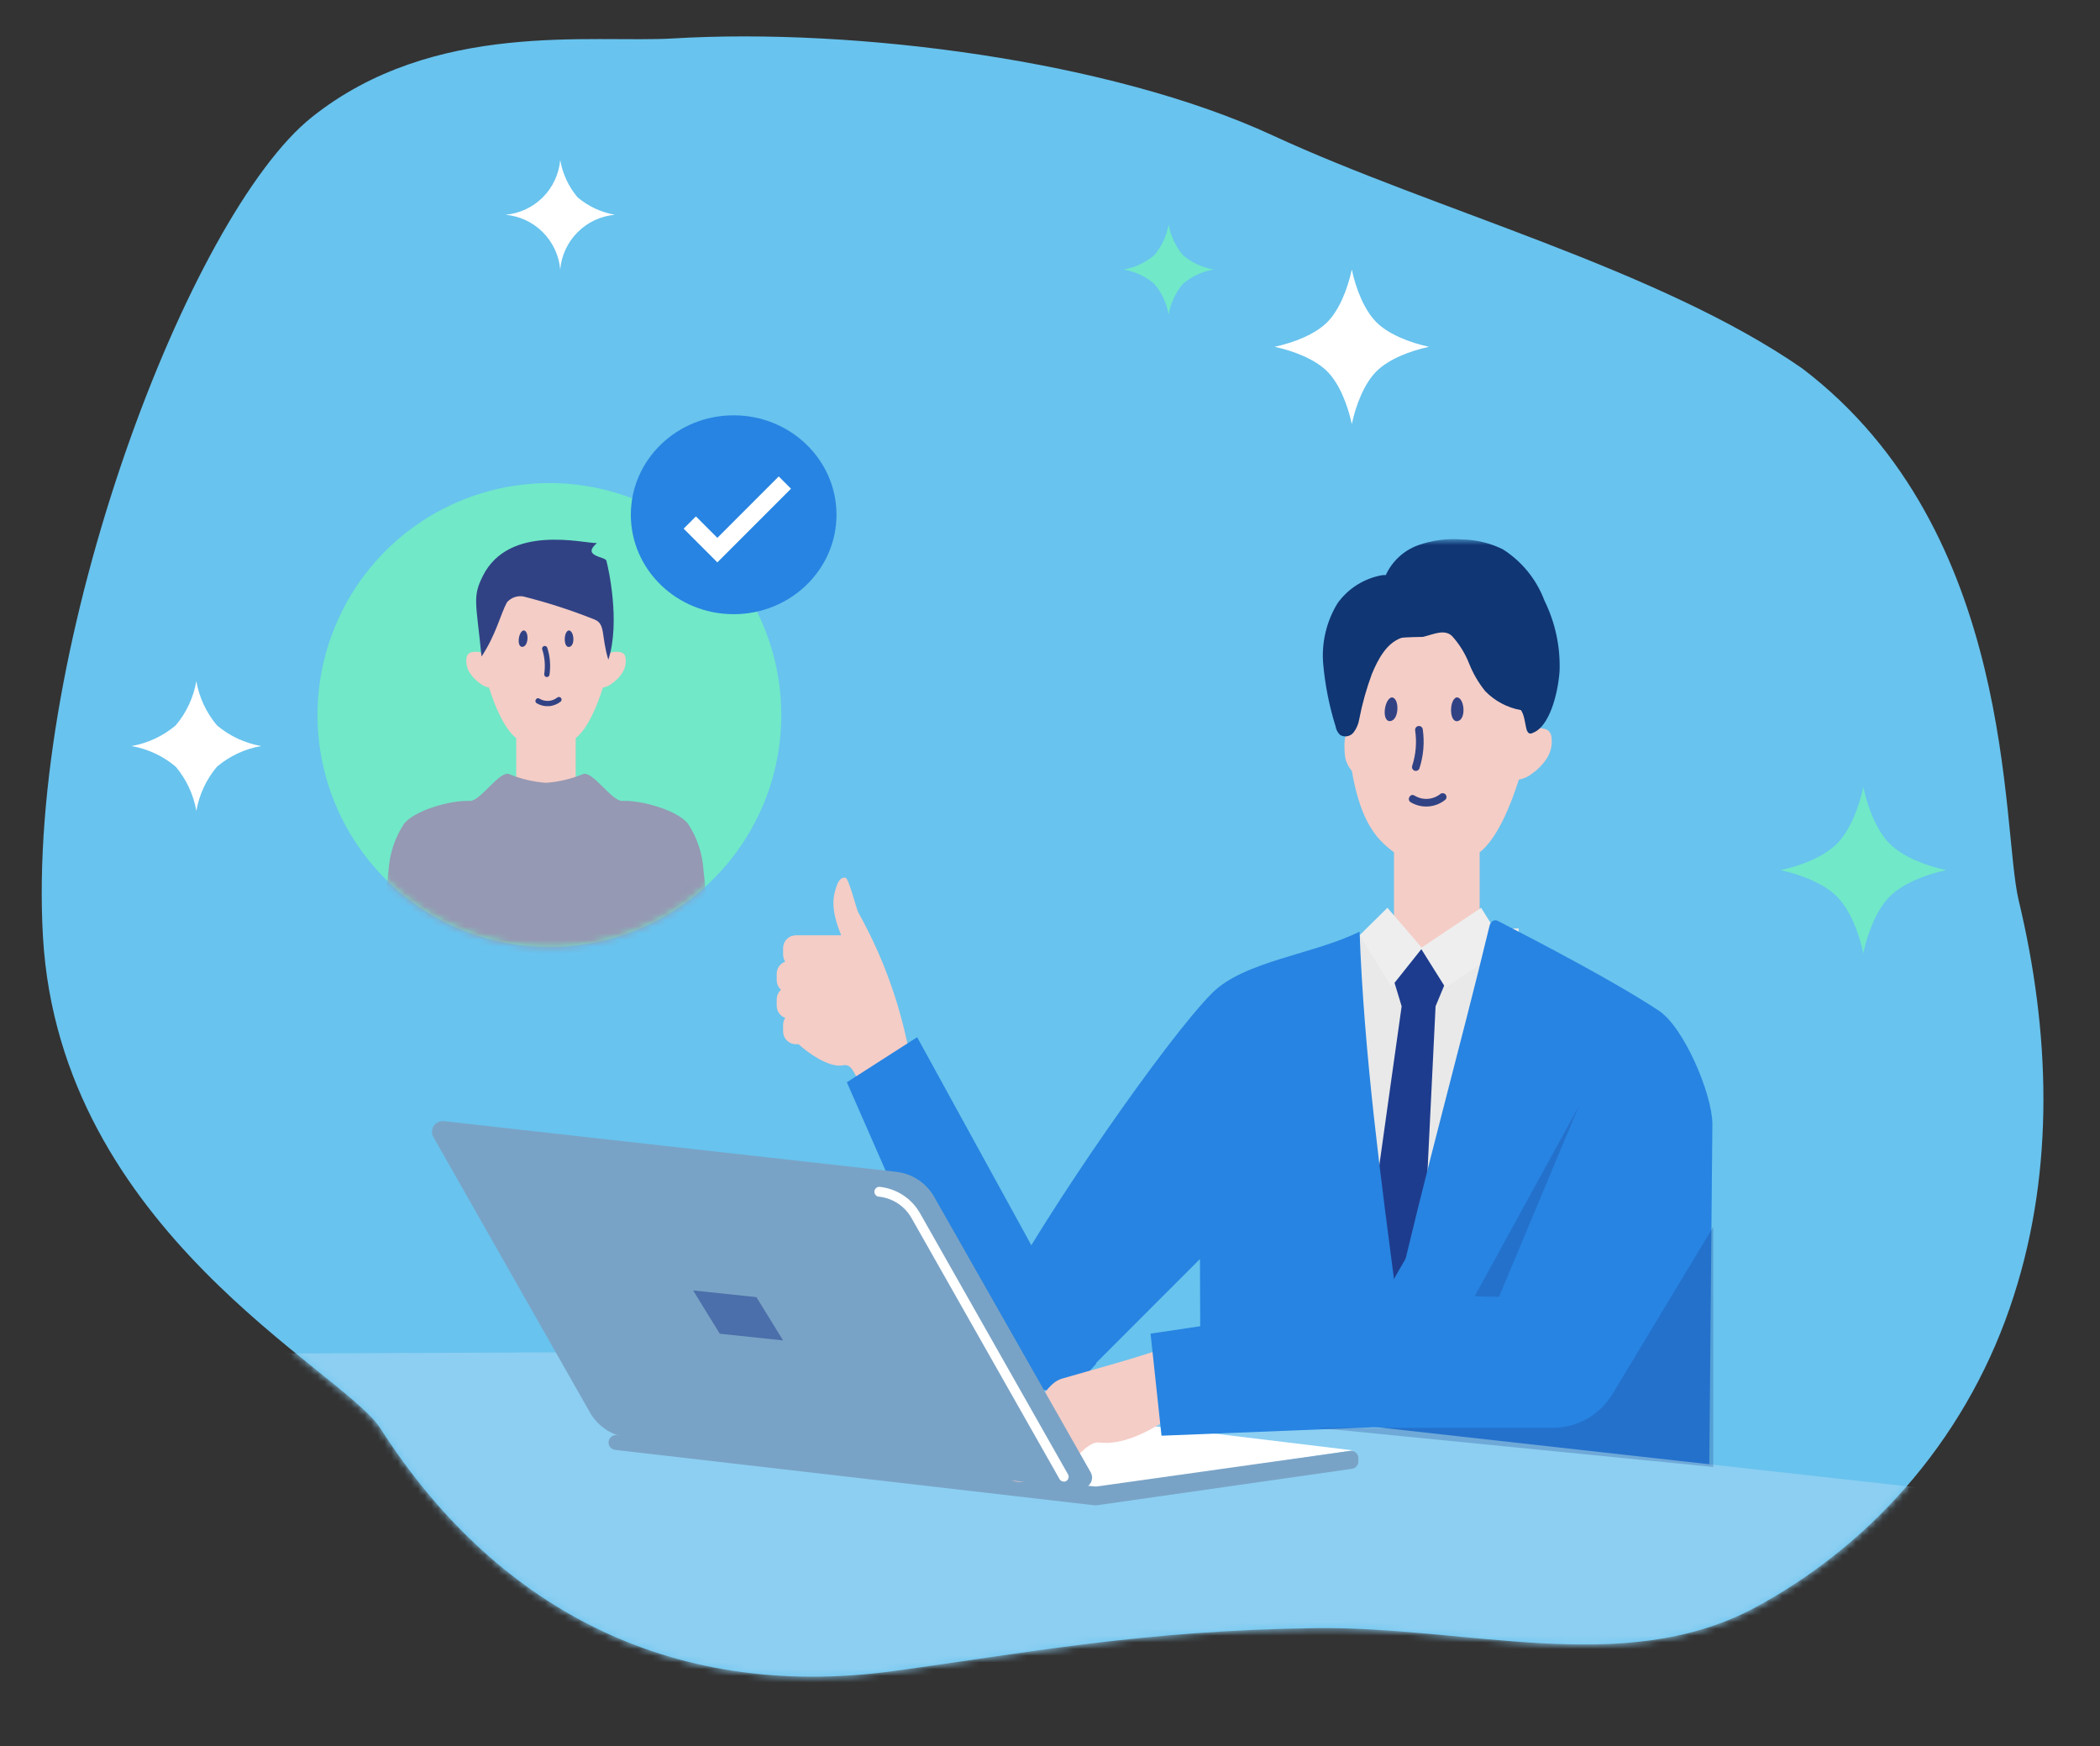 <svg width="314" height="261" viewBox="0 0 314 261" fill="none" xmlns="http://www.w3.org/2000/svg">
<rect x="0" y="0" width="314" height="261" fill="#333333" stroke="none"/>
<path d="M196.745 243.38C219.516 243.104 242.622 250.653 262.05 240.504C280.682 230.602 294.701 213.803 301.11 193.7C307.264 174.616 306.529 154.121 301.841 134.589C299.2 123.591 301.628 79.523 269.474 55.069C248.007 40.184 214.477 31.428 190.284 20.236C166.09 9.045 127.804 4.119 100.68 5.744C88.505 6.474 64.936 2.931 46.643 17.501C28.349 32.07 3.869 96.036 6.423 140.033C8.977 184.03 51.342 204.863 56.859 213.488C73.678 239.786 99.694 254.375 133.488 249.807C152.957 247.176 170.759 243.696 196.745 243.381" fill="#68C3EE"/>
<path d="M282.55 126.115C280.606 124.161 279.272 120.748 278.61 117.642C277.947 120.748 276.61 124.162 274.665 126.117C272.72 128.072 269.311 129.408 266.214 130.073C269.314 130.737 272.714 132.073 274.665 134.028C276.616 135.983 277.948 139.396 278.61 142.501C279.272 139.395 280.61 135.981 282.554 134.026C284.498 132.071 287.908 130.735 291.005 130.07C287.909 129.407 284.504 128.069 282.55 126.115Z" fill="#71E8C8"/>
<path d="M205.801 48.164C203.987 46.349 202.742 43.175 202.125 40.289C201.507 43.175 200.266 46.349 198.45 48.165C196.634 49.981 193.46 51.223 190.575 51.841C193.462 52.459 196.634 53.701 198.45 55.517C200.266 57.333 201.509 60.506 202.127 63.392C202.744 60.505 203.987 57.332 205.802 55.516C207.617 53.7 210.791 52.458 213.676 51.839C210.791 51.223 207.617 49.98 205.801 48.164Z" fill="white"/>
<path d="M86.363 29.498C85.017 27.901 84.12 25.976 83.763 23.918C83.577 26.026 82.656 28.002 81.159 29.499C79.663 30.996 77.687 31.918 75.579 32.104C77.687 32.29 79.663 33.212 81.159 34.709C82.656 36.205 83.579 38.181 83.765 40.289C83.951 38.181 84.873 36.205 86.369 34.709C87.865 33.212 89.84 32.289 91.948 32.103C89.888 31.745 87.961 30.846 86.363 29.498Z" fill="white"/>
<path d="M29.357 101.82C28.933 104.259 27.868 106.541 26.272 108.433C24.381 110.029 22.099 111.095 19.661 111.52C22.099 111.945 24.381 113.01 26.272 114.606C27.869 116.497 28.934 118.779 29.359 121.218C29.783 118.779 30.848 116.497 32.445 114.605C34.336 113.009 36.617 111.943 39.055 111.518C36.617 111.094 34.335 110.029 32.444 108.433C30.847 106.541 29.781 104.259 29.357 101.82Z" fill="white"/>
<path d="M174.737 33.553C174.442 35.246 173.703 36.83 172.595 38.144C171.282 39.252 169.698 39.992 168.005 40.287C169.698 40.582 171.282 41.322 172.595 42.43C173.704 43.743 174.443 45.327 174.738 47.02C175.032 45.327 175.771 43.742 176.88 42.429C178.193 41.321 179.777 40.581 181.469 40.286C179.776 39.992 178.192 39.252 176.879 38.144C175.771 36.831 175.031 35.246 174.737 33.553Z" fill="#71E8C8"/>
<mask id="mask0_1216_5380" style="mask-type:luminance" maskUnits="userSpaceOnUse" x="6" y="8" width="300" height="243">
<path d="M196.745 243.38C219.516 243.104 242.622 250.653 262.05 240.504C280.682 230.602 294.701 213.803 301.11 193.7C307.264 174.616 306.529 154.121 301.841 134.589C299.2 123.591 304.4 67.269 272.245 42.815C250.777 27.932 225.703 24.934 201.51 13.741C177.317 2.547 127.804 12.116 100.68 13.741C88.505 14.471 76.328 17.058 65.951 22.562C58.786 26.519 52.273 31.557 46.643 37.498C19.538 65.109 3.869 96.033 6.422 140.034C8.975 184.035 51.34 204.863 56.858 213.489C73.678 239.786 99.694 254.375 133.488 249.807C152.957 247.176 170.759 243.696 196.745 243.381" fill="white"/>
</mask>
<g mask="url(#mask0_1216_5380)">
<mask id="mask1_1216_5380" style="mask-type:luminance" maskUnits="userSpaceOnUse" x="-2" y="80" width="334" height="233">
<path d="M331.875 80.589H-1.926V312.681H331.875V80.589Z" fill="white"/>
</mask>
<g mask="url(#mask1_1216_5380)">
<path d="M135.452 154.968C133.987 148.463 131.588 142.203 128.33 136.385C128.074 135.948 126.921 131.309 126.43 131.211C125.458 131.02 125.109 132.334 124.838 133.284C123.85 136.729 126.407 140.673 126.624 142.268C124.303 143.746 119.763 142.884 118.296 145.212C117.798 146.194 117.616 147.306 117.776 148.395C117.895 150.387 118.173 152.367 118.608 154.315C118.885 155.558 118.434 155.189 119.367 156.055C121.005 157.573 123.726 159.355 125.633 159.298C125.919 159.242 126.21 159.213 126.502 159.213C127.658 159.413 127.802 161.127 128.802 161.742C129.402 162.113 131.14 161.018 131.802 160.783C133.841 160.064 136.884 157.513 135.874 156.871L135.452 154.968Z" fill="#F4CDC6"/>
<path d="M126.685 144.601H118.993C118.744 144.601 118.496 144.552 118.266 144.456C118.035 144.361 117.826 144.221 117.65 144.045C117.473 143.868 117.333 143.659 117.238 143.428C117.142 143.198 117.093 142.951 117.093 142.701V141.712C117.093 141.462 117.142 141.215 117.238 140.985C117.333 140.754 117.473 140.545 117.65 140.368C117.826 140.192 118.035 140.052 118.266 139.957C118.496 139.861 118.744 139.812 118.993 139.812H126.685C127.189 139.812 127.672 140.012 128.029 140.368C128.385 140.725 128.585 141.208 128.585 141.712V142.701C128.585 143.205 128.385 143.688 128.029 144.045C127.672 144.401 127.189 144.601 126.685 144.601Z" fill="#F4CDC6"/>
<path d="M125.729 148.431H118.036C117.532 148.431 117.049 148.231 116.693 147.875C116.336 147.518 116.136 147.035 116.136 146.531V145.542C116.136 145.038 116.336 144.555 116.693 144.198C117.049 143.842 117.532 143.642 118.036 143.642H125.729C125.979 143.642 126.226 143.691 126.456 143.787C126.687 143.882 126.896 144.022 127.073 144.198C127.249 144.375 127.389 144.584 127.484 144.815C127.58 145.045 127.629 145.292 127.629 145.542V146.531C127.629 146.781 127.58 147.028 127.484 147.258C127.389 147.489 127.249 147.698 127.073 147.875C126.896 148.051 126.687 148.191 126.456 148.286C126.226 148.382 125.979 148.431 125.729 148.431Z" fill="#F4CDC6"/>
<path d="M125.729 152.262H118.036C117.532 152.262 117.049 152.062 116.693 151.706C116.336 151.349 116.136 150.866 116.136 150.362V149.373C116.136 148.869 116.336 148.386 116.693 148.03C117.049 147.673 117.532 147.473 118.036 147.473H125.729C125.979 147.473 126.226 147.522 126.456 147.618C126.687 147.713 126.896 147.853 127.073 148.03C127.249 148.206 127.389 148.415 127.484 148.646C127.58 148.876 127.629 149.123 127.629 149.373V150.362C127.629 150.612 127.58 150.859 127.484 151.089C127.389 151.32 127.249 151.529 127.073 151.706C126.896 151.882 126.687 152.022 126.456 152.117C126.226 152.213 125.979 152.262 125.729 152.262Z" fill="#F4CDC6"/>
<path d="M126.685 156.093H118.993C118.744 156.093 118.496 156.044 118.266 155.948C118.035 155.853 117.826 155.713 117.65 155.537C117.473 155.36 117.333 155.151 117.238 154.92C117.142 154.69 117.093 154.443 117.093 154.193V153.2C117.093 152.95 117.142 152.703 117.238 152.473C117.333 152.242 117.473 152.033 117.65 151.856C117.826 151.68 118.035 151.54 118.266 151.445C118.496 151.349 118.744 151.3 118.993 151.3H126.685C127.189 151.3 127.672 151.5 128.029 151.856C128.385 152.213 128.585 152.696 128.585 153.2V154.189C128.585 154.693 128.385 155.176 128.029 155.533C127.672 155.889 127.189 156.089 126.685 156.089" fill="#F4CDC6"/>
<path d="M204.24 111.502C204.034 110.847 203.666 110.255 203.17 109.78C202.914 109.553 202.584 109.428 202.242 109.428C201.899 109.428 201.569 109.553 201.313 109.78C200.886 110.263 201.013 112.922 201.207 113.535C201.947 115.854 203.378 116.03 205.269 117.56" fill="#F4CDC6"/>
<path d="M227.076 248.674H203.29V139.725L227.075 138.767L227.076 248.674Z" fill="#E9E9E9"/>
<path d="M231.982 110.158C231.945 109.845 231.817 109.55 231.614 109.31C231.432 109.138 231.208 109.015 230.964 108.956C230.06 108.733 229.107 108.826 228.264 109.222C228.264 109.076 228.28 108.928 228.28 108.78C228.28 98.235 222.264 89.686 214.843 89.686C207.422 89.686 200.692 98.252 201.401 108.781C202.328 122.574 205.844 125.416 208.432 127.41V142.01H221.245V127.41C223.833 125.41 225.897 120.383 227.104 116.541C227.825 116.419 228.502 116.111 229.068 115.648C229.961 115.031 230.721 114.242 231.306 113.328C231.902 112.382 232.142 111.256 231.984 110.149" fill="#F4CDC6"/>
<path d="M211.593 109.154C211.862 110.927 211.716 112.739 211.167 114.446C211.113 114.588 211.116 114.744 211.174 114.884C211.233 115.024 211.343 115.135 211.482 115.196C211.623 115.252 211.78 115.251 211.92 115.192C212.06 115.133 212.171 115.022 212.23 114.882C212.853 112.981 213.024 110.961 212.73 108.982C212.701 108.838 212.617 108.711 212.497 108.626C212.377 108.542 212.229 108.507 212.083 108.528C211.938 108.55 211.806 108.626 211.716 108.742C211.625 108.858 211.582 109.004 211.596 109.15" fill="#314284"/>
<path d="M210.918 119.916C211.718 120.396 212.647 120.617 213.577 120.55C214.508 120.483 215.395 120.131 216.118 119.541C216.225 119.433 216.285 119.288 216.285 119.136C216.285 118.985 216.225 118.84 216.118 118.732C216.009 118.628 215.863 118.57 215.713 118.57C215.562 118.57 215.416 118.628 215.307 118.732C214.766 119.144 214.113 119.383 213.434 119.418C212.754 119.452 212.081 119.28 211.501 118.924C210.872 118.534 210.301 119.524 210.922 119.916" fill="#314284"/>
<path d="M218.053 107.769C219.296 107.352 218.927 104.154 217.784 104.25C216.651 104.589 216.657 108.215 218.053 107.769Z" fill="#314284"/>
<path d="M207.96 107.777C209.244 107.512 209.26 104.293 208.107 104.25C206.941 104.45 206.515 108.056 207.96 107.777Z" fill="#314284"/>
<path d="M230.92 89.749C229.729 86.592 227.544 83.908 224.694 82.103C222.803 81.175 220.73 80.676 218.624 80.641C216.395 80.459 214.152 80.753 212.045 81.503C210.994 81.884 210.028 82.469 209.203 83.224C208.377 83.979 207.71 84.889 207.237 85.903L207.247 85.957C207.072 85.957 206.896 85.957 206.723 85.97C204.013 86.43 201.595 87.942 199.994 90.177C198.328 92.901 197.577 96.087 197.852 99.268C198.135 102.425 198.754 105.543 199.698 108.568C199.778 109.065 200.019 109.522 200.385 109.868C200.705 110.054 201.08 110.12 201.445 110.055C201.809 109.99 202.138 109.797 202.373 109.511C202.825 108.928 203.122 108.24 203.236 107.511C203.683 105.201 204.319 102.932 205.136 100.726C206.043 98.563 207.299 96.15 209.514 95.358C209.851 95.243 212.762 95.205 212.762 95.205C214.324 94.834 216.007 93.97 217.144 95.105C218.219 96.303 219.072 97.683 219.664 99.18C220.255 100.675 221.07 102.071 222.082 103.321C223.521 104.799 225.388 105.789 227.419 106.151C228.369 107.53 227.837 110.334 229.293 109.506C231.602 108.568 232.925 103.967 233.193 100.332C233.325 96.669 232.542 93.032 230.915 89.748" fill="#103673"/>
<path d="M218.208 141.863H206.987L209.579 150.423C209.579 150.423 198.179 231.265 198.331 231.951C198.476 232.616 203.539 245.579 204.813 248.33H209.843C211.121 245.58 210.433 232.615 210.578 231.951C210.729 231.262 214.653 150.423 214.653 150.423L218.208 141.863Z" fill="#1E3C8E"/>
<path d="M208.075 147.469L203.287 139.808L207.451 135.695L212.651 141.727L208.075 147.469Z" fill="#EEEEEE"/>
<path d="M216.127 147.624L225.161 141.592L221.461 135.699L212.427 141.731L216.127 147.624Z" fill="#EEEEEE"/>
<path d="M248.032 151.078C241.407 146.709 230.254 140.901 223.956 137.657C223.401 137.372 222.871 137.776 222.724 138.382C213.818 175.253 201.524 213.991 200.702 250.463C200.564 251.564 200.776 252.682 201.31 253.655C202.216 254.946 219.338 255.145 220.916 255.226C231.927 255.79 243.368 256.354 254.402 256.92C254.508 256.925 254.614 256.91 254.714 256.874C254.813 256.838 254.905 256.783 254.984 256.712C255.062 256.641 255.126 256.555 255.171 256.459C255.216 256.363 255.242 256.259 255.247 256.153C255.249 256.12 255.249 256.086 255.247 256.053L256.041 167.969C255.986 163.469 251.788 153.552 248.028 151.076" fill="#2784E2"/>
<path d="M149.496 194.342C147.541 198.066 161.389 206.235 161.389 206.235L179.424 188.201L179.667 255.044C190.985 254.465 197.959 255.799 209.267 255.22C210.843 255.139 212.643 254.941 213.55 253.649C214.085 252.676 214.297 251.559 214.158 250.457C213.323 213.487 204.648 176.216 203.288 139.262C196.519 142.646 186.043 143.644 181.254 148.431C174.568 155.116 156.283 181.406 149.492 194.343" fill="#2784E2"/>
<path d="M137.135 155.046L163.924 203.834L159.424 208.842L147.548 209.481L126.623 161.781L137.135 155.046Z" fill="#2784E2"/>
<path d="M-41.989 202.679L104.64 202.058L326.06 226.738L262.651 312.679L85.867 320.409L-41.989 202.679Z" fill="#8CCFF2"/>
<path d="M202.342 216.81L139.072 209.152L91.928 214.4L163.528 222.469L202.342 216.81Z" fill="white"/>
<path d="M90.994 215.631C90.994 215.903 91.094 216.165 91.275 216.368C91.455 216.571 91.704 216.7 91.974 216.731L163.674 225.019C163.768 225.031 163.864 225.031 163.958 225.019L202.158 219.56C202.417 219.523 202.655 219.395 202.829 219.199C203.003 219.003 203.102 218.752 203.108 218.49L203.118 218.008C203.125 217.715 203.015 217.43 202.812 217.218C202.609 217.006 202.33 216.883 202.037 216.876C201.977 216.874 201.917 216.878 201.858 216.886L163.944 222.206C163.854 222.217 163.762 222.217 163.672 222.206L92.219 214.526C92.074 214.51 91.928 214.524 91.789 214.565C91.649 214.606 91.519 214.674 91.406 214.765C91.293 214.856 91.198 214.969 91.129 215.097C91.059 215.224 91.016 215.364 91 215.509C90.996 215.549 90.994 215.588 90.994 215.628" fill="#79A3C6"/>
<path d="M212.865 204.936L212.542 204.75C211.365 204.071 210.333 203.166 209.506 202.088C208.679 201.01 208.072 199.779 207.72 198.467C207.368 197.154 207.279 195.785 207.456 194.437C207.633 193.09 208.075 191.791 208.754 190.614L228.485 156.432C229.164 155.255 230.069 154.223 231.147 153.396C232.225 152.569 233.456 151.962 234.768 151.61C236.081 151.258 237.45 151.169 238.798 151.346C240.145 151.523 241.444 151.965 242.621 152.644L242.944 152.83C247.894 155.687 252.459 168.72 249.604 173.669L227.001 201.146C226.322 202.323 225.417 203.355 224.339 204.182C223.261 205.009 222.03 205.616 220.718 205.968C219.405 206.32 218.036 206.409 216.688 206.232C215.341 206.055 214.042 205.614 212.865 204.934" fill="#2784E2"/>
<path d="M174.693 201.267C171.114 202.683 162.436 205.013 158.743 206.097C155.05 207.181 152.288 216.826 150.559 220.265C150.475 220.398 150.438 220.555 150.454 220.711C150.499 220.911 150.702 221.035 150.889 221.126C153.102 222.211 154.658 220.658 157.122 220.586C159.586 220.514 161.972 215.326 164.422 215.634C170.732 216.428 179.207 208.594 179.24 208.379C179.54 206.379 178.697 206.156 177.112 204.894L174.693 201.267Z" fill="#F4CDC6"/>
<path d="M173.673 214.613L172.036 199.353L229.147 190.853L229.807 199.325C230.066 202.649 228.994 205.939 226.827 208.472C224.66 211.006 221.576 212.575 218.252 212.834L173.673 214.613Z" fill="#2784E2"/>
<path d="M139.707 178.953L163.09 220.098C163.233 220.354 163.303 220.644 163.292 220.936C163.281 221.229 163.189 221.513 163.027 221.757C162.865 222.001 162.639 222.196 162.373 222.319C162.108 222.443 161.813 222.491 161.522 222.458L93.888 214.886C92.705 214.753 91.571 214.339 90.58 213.68C89.589 213.022 88.769 212.136 88.188 211.097L64.798 169.954C64.656 169.698 64.586 169.409 64.598 169.116C64.609 168.824 64.701 168.541 64.862 168.297C65.024 168.053 65.25 167.859 65.515 167.735C65.78 167.611 66.074 167.563 66.365 167.595L134.006 175.164C135.189 175.297 136.323 175.71 137.314 176.369C138.305 177.028 139.125 177.914 139.706 178.953" fill="#79A3C6"/>
<path d="M159.165 221.484C159.283 221.465 159.394 221.418 159.49 221.347C159.585 221.275 159.662 221.182 159.714 221.075C159.766 220.967 159.791 220.849 159.787 220.73C159.783 220.61 159.751 220.494 159.692 220.39L137.584 181.39C136.976 180.306 136.12 179.381 135.085 178.692C134.05 178.003 132.867 177.57 131.632 177.427C131.536 177.407 131.436 177.406 131.34 177.425C131.243 177.443 131.151 177.481 131.069 177.536C130.987 177.591 130.917 177.661 130.863 177.744C130.809 177.826 130.772 177.918 130.754 178.015C130.736 178.112 130.738 178.211 130.759 178.308C130.78 178.404 130.82 178.495 130.877 178.575C130.934 178.656 131.006 178.724 131.09 178.776C131.174 178.828 131.267 178.863 131.364 178.878H131.385H131.416L131.466 178.885C132.47 178.999 133.432 179.349 134.274 179.908C135.115 180.466 135.812 181.217 136.306 182.098L158.427 221.098C158.499 221.228 158.61 221.333 158.743 221.399C158.876 221.465 159.027 221.489 159.174 221.468" fill="white"/>
<path opacity="0.254" d="M197.005 213.437H232.16C233.962 213.437 235.734 212.97 237.302 212.082C238.871 211.194 240.182 209.915 241.11 208.37L256.173 183.39V219.29L197.005 213.437Z" fill="#1E3C8E"/>
<path opacity="0.254" d="M220.496 193.77L236.067 165.362L224.139 193.856L220.496 193.77Z" fill="#1E3C8E"/>
<path opacity="0.5" d="M117.09 200.371L107.624 199.371L103.638 192.898L113.104 193.898L117.09 200.371Z" fill="#1E3C8E"/>
</g>
</g>
<path d="M116.824 106.884C116.824 113.742 114.79 120.447 110.98 126.149C107.17 131.851 101.754 136.296 95.418 138.92C89.082 141.545 82.11 142.232 75.383 140.894C68.657 139.556 62.478 136.253 57.628 131.404C52.779 126.554 49.476 120.375 48.138 113.649C46.8 106.922 47.487 99.95 50.112 93.614C52.736 87.278 57.181 81.862 62.883 78.052C68.585 74.242 75.29 72.208 82.148 72.208C86.702 72.208 91.211 73.105 95.418 74.847C99.625 76.59 103.448 79.144 106.668 82.364C109.888 85.584 112.442 89.407 114.185 93.614C115.927 97.821 116.824 102.33 116.824 106.884Z" fill="#71E8C8"/>
<mask id="mask2_1216_5380" style="mask-type:luminance" maskUnits="userSpaceOnUse" x="47" y="72" width="70" height="70">
<path d="M47.472 106.884C47.472 113.742 49.506 120.447 53.316 126.149C57.126 131.851 62.542 136.296 68.878 138.92C75.214 141.545 82.186 142.232 88.913 140.894C95.639 139.556 101.818 136.253 106.668 131.404C111.517 126.554 114.82 120.375 116.158 113.649C117.496 106.922 116.809 99.95 114.184 93.614C111.56 87.278 107.115 81.862 101.413 78.052C95.71 74.242 89.006 72.208 82.148 72.208C77.594 72.208 73.085 73.105 68.878 74.847C64.671 76.59 60.848 79.144 57.628 82.364C54.408 85.584 51.854 89.407 50.112 93.614C48.369 97.821 47.472 102.33 47.472 106.884Z" fill="white"/>
</mask>
<g mask="url(#mask2_1216_5380)">
<path d="M93.537 98.342C93.511 98.125 93.422 97.92 93.281 97.753C93.155 97.633 92.999 97.549 92.83 97.508C92.201 97.352 91.537 97.417 90.951 97.693C90.951 97.593 90.963 97.493 90.963 97.387C90.963 90.065 86.787 84.131 81.634 84.131C76.481 84.131 72.305 90.066 72.305 97.387C72.305 97.487 72.314 97.587 72.317 97.687C71.737 97.419 71.084 97.357 70.464 97.512C70.295 97.553 70.139 97.638 70.013 97.757C69.871 97.924 69.782 98.129 69.756 98.346C69.646 99.114 69.813 99.896 70.226 100.552C70.632 101.187 71.16 101.734 71.779 102.163C72.166 102.477 72.626 102.689 73.116 102.778C73.953 105.448 75.388 108.941 77.186 110.33V120.467H86.083V110.326C87.883 108.939 89.313 105.447 90.15 102.78C90.651 102.696 91.121 102.482 91.514 102.16C92.133 101.731 92.661 101.184 93.067 100.549C93.48 99.893 93.647 99.11 93.537 98.342Z" fill="#F4CDC6"/>
<path d="M72.176 86.127C76.103 78.271 87.225 81.227 89.254 81.182C86.905 83.182 90.489 83.182 90.667 83.805C90.946 84.78 92.798 93.005 90.96 98.618C89.852 94.964 90.576 93.272 88.878 92.599C85.404 91.212 81.841 90.061 78.213 89.153C77.769 89.083 77.314 89.128 76.891 89.283C76.469 89.439 76.094 89.699 75.8 90.04C74.859 91.757 74.139 94.964 72 98.135C71.2 90.054 70.618 89.252 72.18 86.127" fill="#314284"/>
<path d="M81.067 97.049C81.454 98.233 81.561 99.49 81.38 100.722C81.36 100.825 81.379 100.932 81.435 101.021C81.491 101.109 81.579 101.174 81.68 101.2C81.783 101.223 81.891 101.204 81.98 101.148C82.069 101.092 82.132 101.003 82.156 100.9C82.365 99.526 82.251 98.122 81.823 96.8C81.784 96.708 81.712 96.635 81.621 96.593C81.53 96.552 81.427 96.546 81.332 96.577C81.237 96.608 81.157 96.673 81.108 96.759C81.058 96.846 81.043 96.948 81.065 97.045" fill="#314284"/>
<path d="M80.244 105.118C80.799 105.451 81.444 105.605 82.09 105.559C82.736 105.512 83.352 105.268 83.854 104.859C83.928 104.784 83.969 104.683 83.969 104.578C83.969 104.473 83.928 104.372 83.854 104.297C83.778 104.224 83.677 104.184 83.572 104.184C83.467 104.184 83.366 104.224 83.29 104.297C82.915 104.584 82.461 104.75 81.989 104.774C81.517 104.798 81.049 104.678 80.646 104.431C80.209 104.16 79.809 104.848 80.246 105.119" fill="#314284"/>
<path d="M85.197 96.685C86.06 96.396 85.804 94.176 85.01 94.242C84.224 94.477 84.227 96.994 85.197 96.685Z" fill="#314284"/>
<path d="M78.189 96.685C79.08 96.501 79.089 94.265 78.296 94.237C77.487 94.377 77.19 96.876 78.189 96.685Z" fill="#314284"/>
<path d="M105.185 130.028C105.027 127.593 104.244 125.241 102.913 123.196C101.428 121.16 95.897 119.577 93.047 119.726C91.505 119.807 88.638 115.232 87.2 115.704C85.429 116.432 83.554 116.876 81.645 117.019C79.736 116.876 77.861 116.432 76.09 115.704C74.652 115.233 71.79 119.804 70.243 119.726C67.394 119.577 61.862 121.161 60.378 123.196C59.046 125.24 58.264 127.593 58.105 130.028C57.568 134.4 57.625 138.824 58.275 143.18L58.93 143.42C66.252 143.929 73.589 144.256 80.93 144.462V144.513C81.168 144.507 81.407 144.494 81.644 144.487C81.881 144.48 82.12 144.506 82.359 144.513V144.462C89.701 144.257 97.038 143.929 104.359 143.42L105.014 143.18C105.665 138.824 105.722 134.4 105.184 130.028" fill="#9599B3"/>
</g>
<path d="M109.699 91.81C118.19 91.81 125.074 85.156 125.074 76.947C125.074 68.738 118.19 62.084 109.699 62.084C101.208 62.084 94.324 68.738 94.324 76.947C94.324 85.156 101.208 91.81 109.699 91.81Z" fill="#2784E2"/>
<path d="M107.263 84.064L102.222 79.021L104.056 77.192L107.263 80.4L116.438 71.22L118.27 73.054L107.263 84.064Z" fill="white"/>
</svg>
